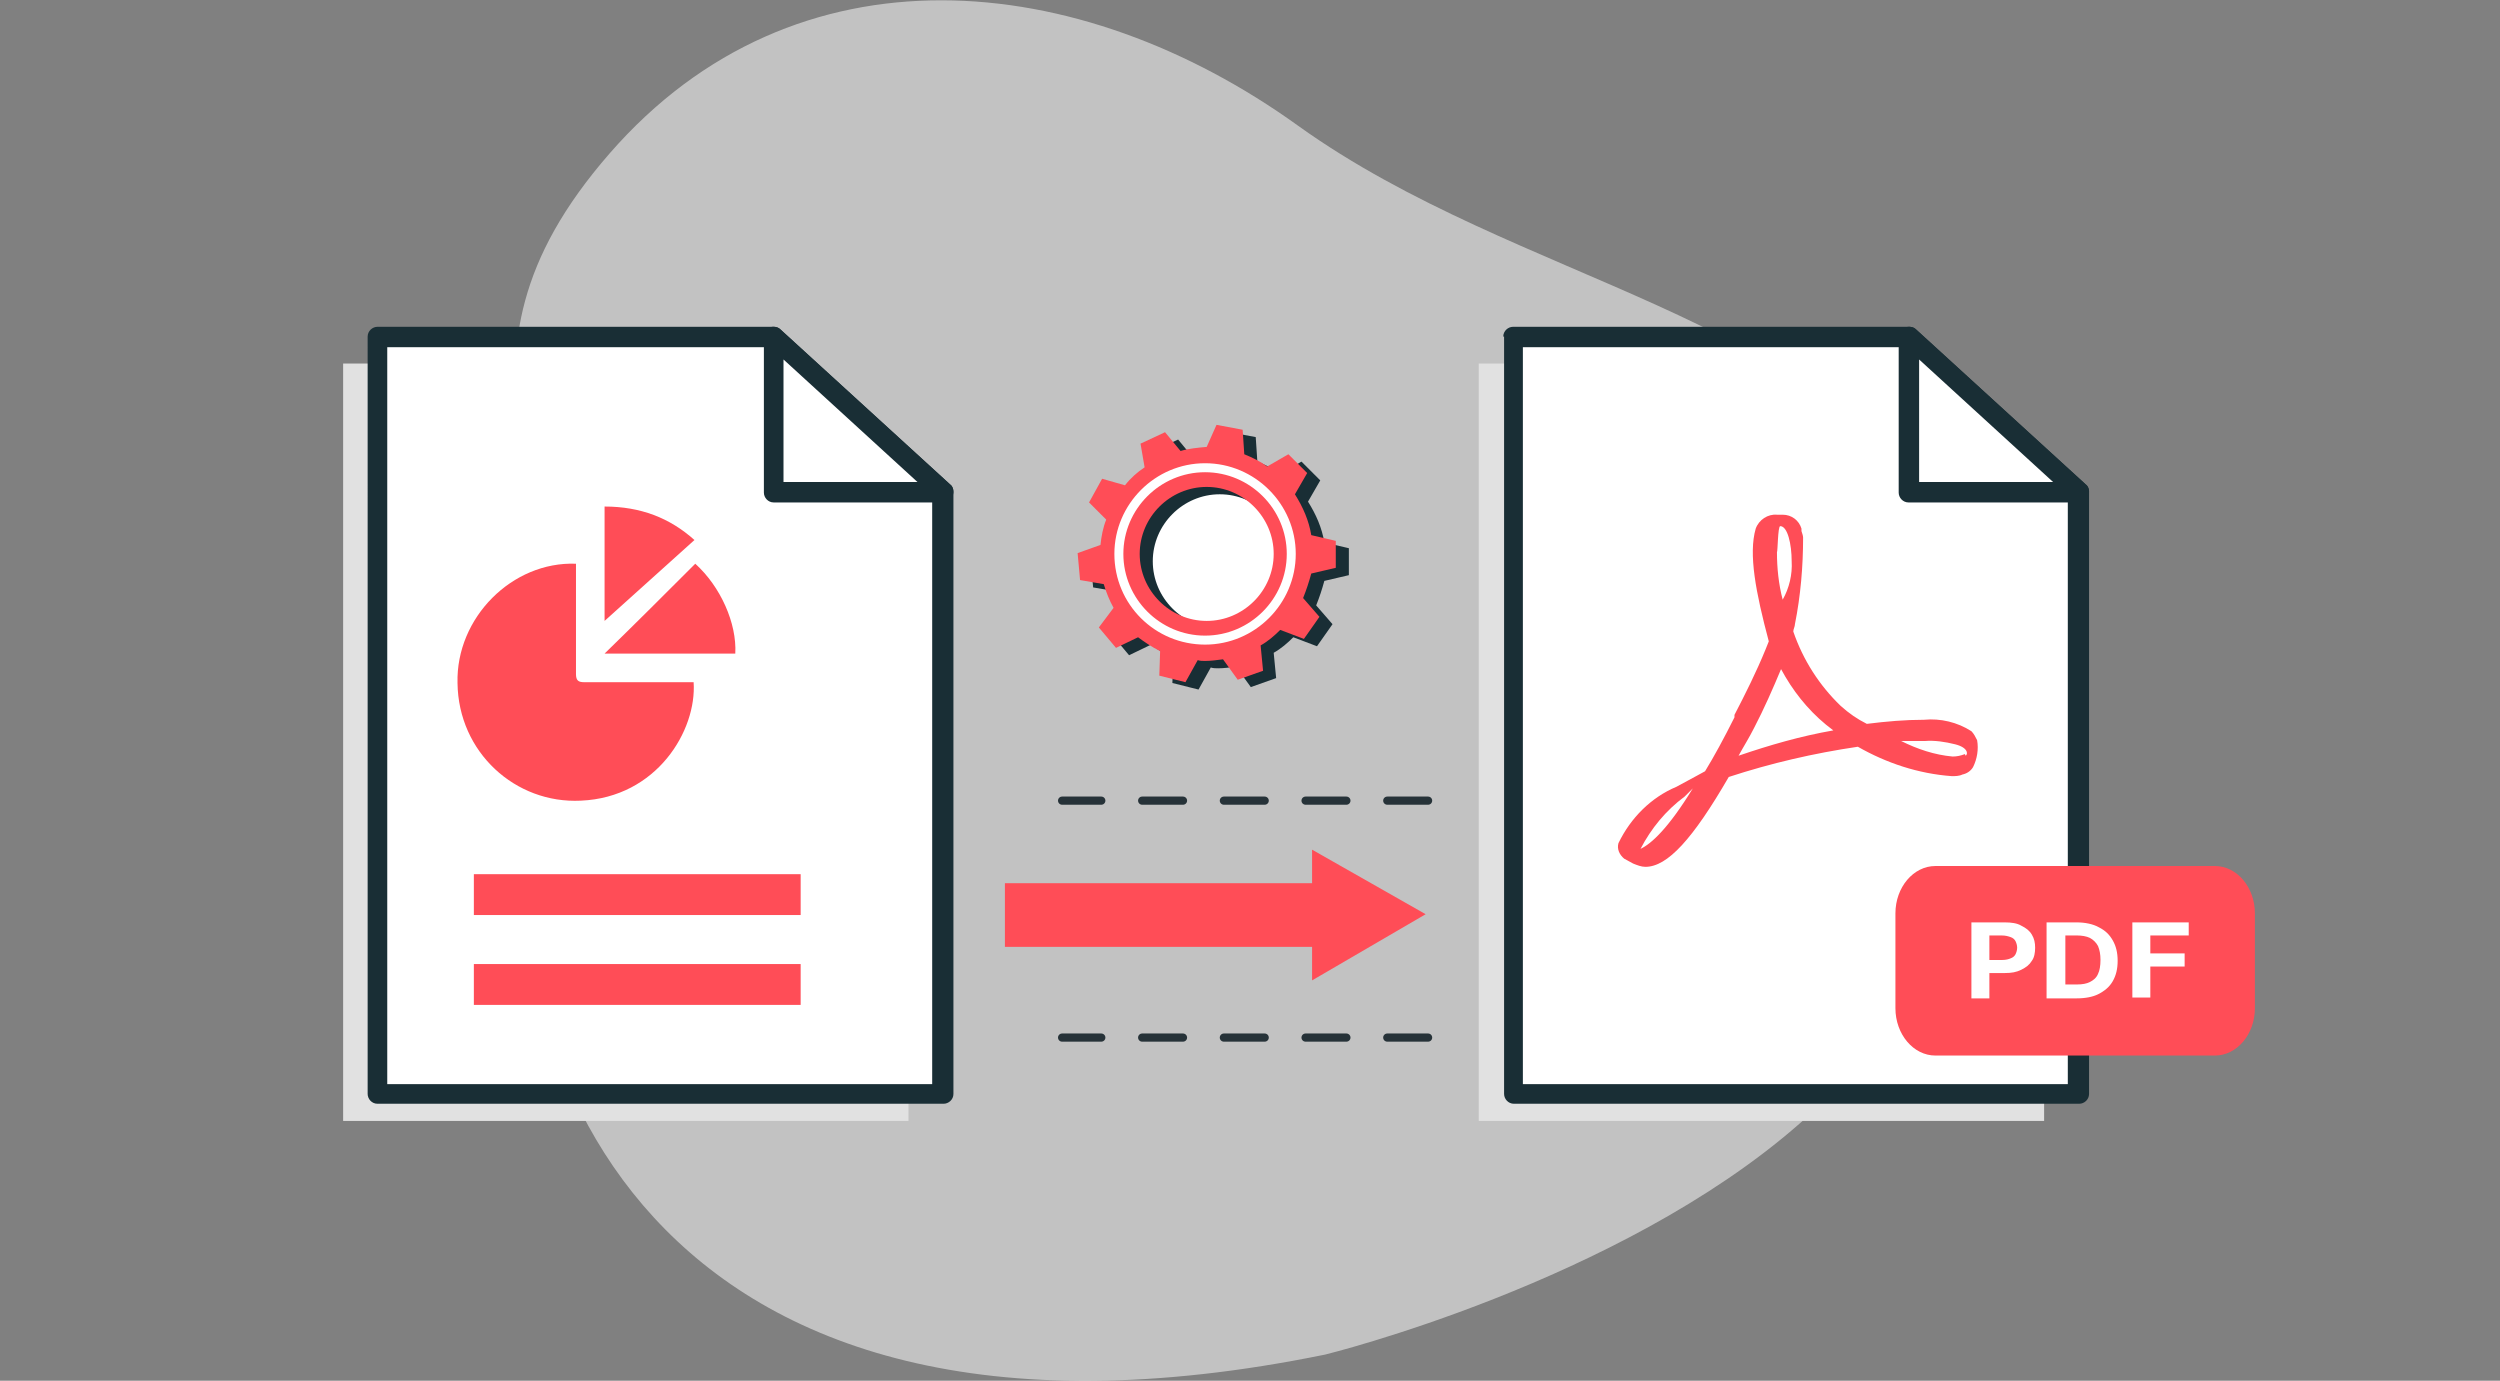 <?xml version="1.0" encoding="utf-8"?>
<!-- Generator: Adobe Illustrator 24.0.1, SVG Export Plug-In . SVG Version: 6.00 Build 0)  -->
<svg version="1.1" id="Layer_1" xmlns="http://www.w3.org/2000/svg" xmlns:xlink="http://www.w3.org/1999/xlink" x="0px" y="0px"
	 viewBox="0 0 306 169" style="enable-background:new 0 0 306 169;" xml:space="preserve">
<rect x="0" y="0" width="306" height="169" fill="#808080" stroke="none"/>
<style type="text/css">
	.st0{opacity:0.7;fill:#DFDFDF;enable-background:new    ;}
	.st1{fill:#FF4D57;}
	.st2{fill:#E1E1E1;}
	.st3{fill:#FFFFFF;}
	.st4{fill-rule:evenodd;clip-rule:evenodd;fill:#192E35;}
	.st5{fill:none;stroke:#263238;stroke-linecap:round;stroke-linejoin:round;stroke-miterlimit:10;stroke-dasharray:5,5;}
	.st6{fill:#192E35;}
	.st7{fill-rule:evenodd;clip-rule:evenodd;fill:#FFFFFF;}
</style>
<path class="st0" d="M162.2,165.8c0,0,35.9-8.8,58.1-28.3c22.2-19.6,29.2-48.7,16.1-73.8c-13.1-25.1-50.6-29-77.5-48.3
	C132.1-3.9,97.4-7.4,74.6,18.8c-22.8,26.2-3.9,41-9.7,75.1C59.2,127.9,78.5,182.9,162.2,165.8z"/>
<path class="st1" d="M160.6,120l13.9-8.1l-13.9-7.9v4.1H123v7.8h37.6V120z"/>
<path class="st2" d="M250.2,137.2H181V44.5h48.7l20.5,18.8V137.2z"/>
<path class="st3" d="M254.4,133.9h-69.2V41.2h48.5l20.8,19V133.9z"/>
<path class="st4" d="M184,41.2c0-0.7,0.6-1.2,1.2-1.2h48.5c0.3,0,0.6,0.1,0.8,0.3l20.8,19c0.3,0.2,0.4,0.6,0.4,0.9v73.7
	c0,0.7-0.6,1.2-1.2,1.2h-69.2c-0.7,0-1.2-0.6-1.2-1.2V41.2z M186.4,42.5v90.2h66.7V60.8l-20-18.3H186.4z"/>
<path class="st3" d="M233.7,41.2v19h20.8L233.7,41.2z"/>
<path class="st4" d="M233.2,40.1c0.4-0.2,1-0.1,1.3,0.2l20.8,19c0.4,0.3,0.5,0.9,0.3,1.4c-0.2,0.5-0.6,0.8-1.2,0.8h-20.8
	c-0.7,0-1.2-0.6-1.2-1.2v-19C232.4,40.7,232.7,40.3,233.2,40.1z M234.9,44v15h16.4L234.9,44z"/>
<path class="st2" d="M111.2,137.2H42V44.5h48.7l20.5,18.8V137.2z"/>
<path class="st3" d="M115.4,133.9H46.2V41.2h48.5l20.8,19V133.9z"/>
<path class="st4" d="M45,41.2c0-0.7,0.6-1.2,1.2-1.2h48.5c0.3,0,0.6,0.1,0.8,0.3l20.8,19c0.3,0.2,0.4,0.6,0.4,0.9v73.7
	c0,0.7-0.6,1.2-1.2,1.2H46.2c-0.7,0-1.2-0.6-1.2-1.2V41.2z M47.4,42.5v90.2h66.7V60.8l-20-18.3H47.4z"/>
<path class="st3" d="M94.7,41.2v19h20.8L94.7,41.2z"/>
<path class="st4" d="M94.2,40.1c0.4-0.2,1-0.1,1.3,0.2l20.8,19c0.4,0.3,0.5,0.9,0.3,1.4c-0.2,0.5-0.6,0.8-1.2,0.8H94.7
	c-0.7,0-1.2-0.6-1.2-1.2v-19C93.4,40.7,93.7,40.3,94.2,40.1z M95.9,44v15h16.4L95.9,44z"/>
<path class="st1" d="M240.5,92.3c-0.5,0.2-1,0.3-1.5,0.3c-2.2-0.2-4.3-0.9-6.3-1.9c1.1,0,2,0,2.9,0c1.2-0.1,2.5,0.1,3.7,0.4
	c1.6,0.4,1.6,1.2,1.3,1.4L240.5,92.3z M212.8,92.5c0.6-1.1,1.3-2.2,1.9-3.4c1.2-2.3,2.3-4.8,3.3-7.2c1.4,2.6,3.2,4.9,5.5,6.8
	l0.9,0.7C220.4,90.1,216.6,91.2,212.8,92.5z M217.9,64.4c0.9,0,1.4,2.2,1.4,4.3c0.1,1.6-0.3,3.3-1.1,4.7c-0.5-1.9-0.7-3.9-0.7-5.8
	C217.6,67.5,217.6,64.4,217.9,64.4z M200.8,103.9c1.3-2.5,3.1-4.7,5.4-6.4l1-1C204.2,101.4,202.1,103.3,200.8,103.9z M241.3,89.5
	c-1.7-1.1-3.8-1.6-5.8-1.4c-2.3,0-4.6,0.2-7,0.5c-1.2-0.6-2.2-1.3-3.2-2.2c-2.6-2.5-4.6-5.6-5.8-9.1c0-0.3,0.2-0.6,0.2-0.9
	c0.7-3.5,1-7.1,1-10.6c0-0.2-0.1-0.5-0.2-0.8v-0.3c-0.3-1-1.2-1.7-2.3-1.7h-0.7c-1.1-0.1-2.2,0.6-2.6,1.7c-0.9,3.1,0,7.8,1.6,13.8
	l-0.4,1c-1.1,2.7-2.5,5.5-3.8,8v0.3c-1.3,2.6-2.5,4.8-3.6,6.6l-1.1,0.6l-2.4,1.3c-3.1,1.3-5.6,3.8-7.1,6.9c-0.2,0.7,0.1,1.4,0.7,1.9
	l1.1,0.6c0.5,0.2,1,0.4,1.5,0.4c2.7,0,5.8-3.4,10.2-11c5.2-1.7,10.4-2.9,15.8-3.7c3.5,2,7.4,3.3,11.5,3.6c0.4,0,0.9,0,1.3-0.2
	c0.5-0.1,1-0.4,1.3-0.9c0.5-1,0.7-2.2,0.5-3.3C241.8,90.2,241.6,89.8,241.3,89.5L241.3,89.5z"/>
<path class="st1" d="M232,111.8c0-3.2,2.2-5.8,4.9-5.8h34.2c2.7,0,4.9,2.6,4.9,5.8v11.6c0,3.2-2.2,5.8-4.9,5.8h-34.2
	c-2.7,0-4.9-2.6-4.9-5.8V111.8z"/>
<path class="st3" d="M241.3,122.2v-9.3h4.1c0.8,0,1.5,0.1,2,0.4c0.6,0.3,1,0.6,1.3,1.1c0.3,0.5,0.4,1,0.4,1.6s-0.1,1.2-0.4,1.6
	c-0.3,0.5-0.7,0.8-1.3,1.1c-0.6,0.3-1.2,0.4-2,0.4h-2.6v-1.6h2.3c0.4,0,0.8-0.1,1-0.2c0.3-0.1,0.5-0.3,0.6-0.5
	c0.1-0.2,0.2-0.5,0.2-0.8c0-0.3-0.1-0.6-0.2-0.8c-0.1-0.2-0.3-0.4-0.6-0.5c-0.3-0.1-0.6-0.2-1.1-0.2h-1.5v7.7H241.3z"/>
<path class="st3" d="M254.2,122.2h-3.7v-9.3h3.7c1,0,2,0.2,2.7,0.6c0.8,0.4,1.3,0.9,1.7,1.6c0.4,0.7,0.6,1.5,0.6,2.5
	c0,1-0.2,1.8-0.6,2.5c-0.4,0.7-1,1.2-1.8,1.6C256.2,122,255.3,122.2,254.2,122.2z M252.8,120.5h1.4c0.7,0,1.2-0.1,1.6-0.3
	c0.4-0.2,0.8-0.5,1-1c0.2-0.4,0.3-1,0.3-1.7c0-0.7-0.1-1.2-0.3-1.7c-0.2-0.4-0.6-0.8-1-1s-1-0.3-1.6-0.3h-1.4V120.5z"/>
<path class="st3" d="M261,122.2v-9.3h6.9v1.6h-4.7v2.2h4.2v1.6h-4.2v3.8H261z"/>
<path class="st5" d="M174.8,98H130"/>
<path class="st5" d="M174.8,127H130"/>
<path class="st3" d="M157.8,67.8c0,5.5-4.5,10-10,10c-5.5,0-10-4.5-10-10c0-5.5,4.5-10,10-10C153.3,57.7,157.8,62.2,157.8,67.8z"/>
<path class="st6" d="M146.1,56.1l-1.9-2.3l-3,1.4l0.5,2.9c-0.9,0.6-1.7,1.3-2.4,2.2l-2.8-0.8l-1.6,2.9l2.1,2.1
	c-0.4,1-0.6,2.1-0.7,3.1l-2.8,1l0.3,3.3l2.9,0.5c0.3,1,0.7,2,1.2,2.9l-1.8,2.4l2.1,2.5l2.7-1.3c0.8,0.6,1.7,1.2,2.7,1.7l-0.1,3
	l3.2,0.8l1.5-2.7c0.3,0.1,0.6,0.1,0.9,0.1c0.7,0,1.4-0.1,2.2-0.2l1.8,2.5l3.1-1.1l-0.3-3.1c0.9-0.5,1.7-1.2,2.4-1.9l2.9,1.1l1.9-2.7
	l-2-2.3c0.4-1,0.7-1.9,1-3l3-0.7v-3.3l-3-0.7c-0.3-1.8-1-3.4-2-5l1.5-2.6l-2.3-2.3l-2.6,1.5c-0.8-0.6-1.8-1.1-2.8-1.5l-0.2-3
	l-3.2-0.6l-1.2,2.7C148.2,55.7,147.2,55.8,146.1,56.1z M149.3,60.5c4.5,0,8.2,3.7,8.2,8.2c0,4.5-3.7,8.2-8.2,8.2
	c-4.5,0-8.2-3.7-8.2-8.2C141.1,64.2,144.8,60.5,149.3,60.5z"/>
<path class="st1" d="M144.5,55.2l-1.9-2.3l-3,1.4l0.5,2.9c-0.9,0.6-1.7,1.3-2.4,2.2l-2.8-0.8l-1.6,2.9l2.1,2.1
	c-0.4,1-0.6,2.1-0.7,3.1l-2.8,1l0.3,3.3l2.9,0.5c0.3,1,0.7,2,1.2,2.9l-1.8,2.4l2.1,2.5l2.7-1.3c0.8,0.6,1.7,1.2,2.7,1.7l-0.1,3
	l3.2,0.8l1.5-2.7c0.3,0.1,0.6,0.1,0.9,0.1c0.7,0,1.4-0.1,2.2-0.2l1.8,2.5l3.1-1.1l-0.3-3.1c0.9-0.5,1.7-1.2,2.4-1.9l2.9,1.1l1.9-2.7
	l-2-2.3c0.4-1,0.7-1.9,1-3l3-0.7v-3.3l-3-0.7c-0.3-1.8-1-3.4-2-5l1.5-2.6l-2.3-2.3l-2.6,1.5c-0.8-0.6-1.8-1.1-2.8-1.5l-0.2-3
	l-3.2-0.6l-1.2,2.7C146.6,54.8,145.5,54.9,144.5,55.2z M147.7,59.6c4.5,0,8.2,3.7,8.2,8.2c0,4.5-3.7,8.2-8.2,8.2
	c-4.5,0-8.2-3.7-8.2-8.2C139.5,63.3,143.2,59.6,147.7,59.6z"/>
<path class="st7" d="M147.5,57.8c-5.5,0-10,4.5-10,10s4.5,10,10,10c5.5,0,10-4.5,10-10S153,57.8,147.5,57.8z M136.4,67.8
	c0-6.1,5-11.1,11.1-11.1s11.1,5,11.1,11.1c0,6.1-5,11.1-11.1,11.1S136.4,74,136.4,67.8z"/>
<path class="st1" d="M70.5,69c0,0.9,0,1.7,0,2.5c0,3.7,0,7.3,0,11c0,0.8,0.3,1,1,1c4.2,0,8.3,0,12.5,0c0.3,0,0.6,0,0.9,0
	c0.4,5.9-4.5,14.1-13.8,14.5c-8,0.4-15-5.9-15.1-14.4C55.8,75.6,62.7,68.7,70.5,69z"/>
<path class="st1" d="M85.1,69c3.1,2.8,5.1,7.3,4.9,11c-5.2,0-10.5,0-16,0C77.8,76.3,81.4,72.7,85.1,69z"/>
<path class="st1" d="M74,62c4.4,0,8,1.4,11,4.1c-3.7,3.3-7.3,6.6-11,9.9C74,71.4,74,66.7,74,62z"/>
<rect x="58" y="107" class="st1" width="40" height="5"/>
<rect x="58" y="118" class="st1" width="40" height="5"/>
</svg>
